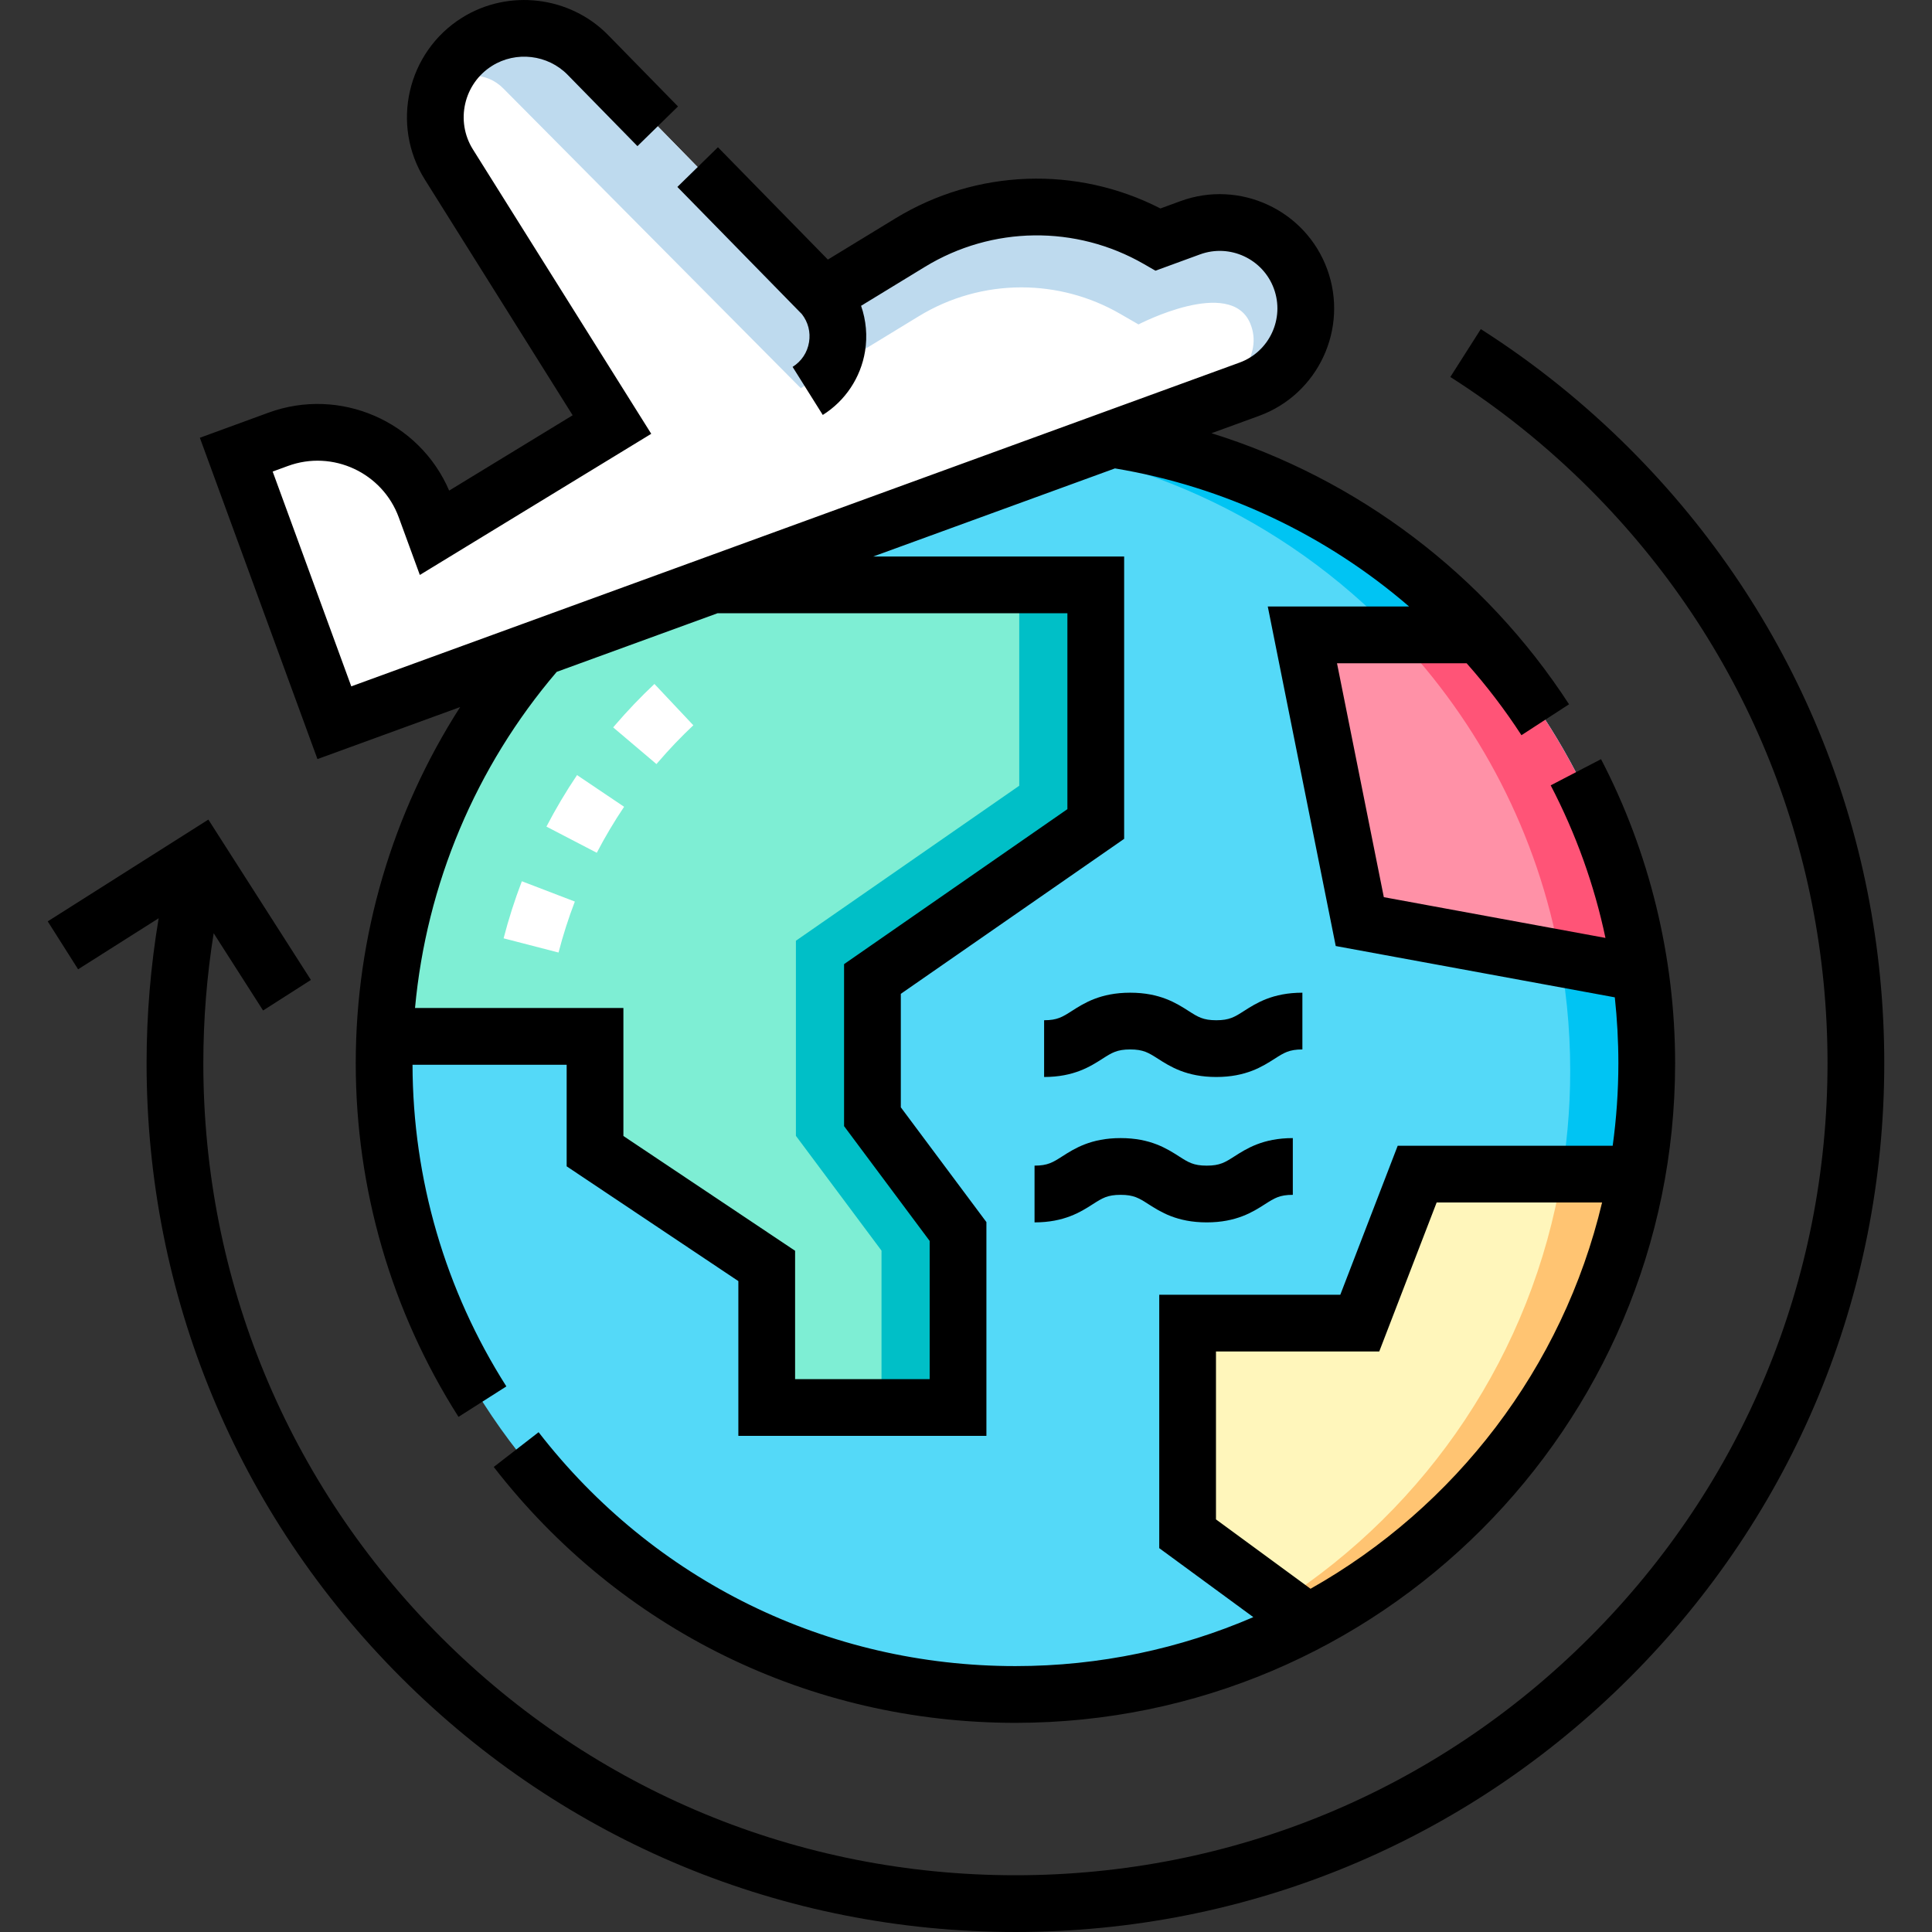 <svg id="Capa_1" enable-background="new 0 0 510.698 510.698" height="512" viewBox="0 0 510.698 510.698" width="512" xmlns="http://www.w3.org/2000/svg"><rect x="0" y="0" width="510.698" height="510.698" fill="#333333" stroke="none"/><g><g><path d="m293.981 116.101-151.214 55.115c-25.67 29.347-41.23 67.762-41.23 109.814 0 92.164 74.714 166.878 166.878 166.878s166.878-74.714 166.878-166.878c-.001-83.469-61.285-152.624-141.312-164.929z" fill="#54d9f8"/><path d="m268.414 114.153c-9.154 0-18.132.749-26.885 2.166 2.209-.087 4.427-.144 6.657-.144 92.164 0 166.878 74.714 166.878 166.878 0 83.01-60.613 151.853-139.993 164.711 89.076-3.497 160.22-76.801 160.22-166.734.001-92.163-74.713-166.877-166.877-166.877z" fill="#00c4f3"/><path d="m142.784 171.21c-24.225 27.693-39.448 63.458-41.088 102.741h55.592v30.341l45.386 30.341v37.421h50.569v-46.523l-22.625-30.341v-36.41l59.035-40.968v-63.204h-101.32z" fill="#7eeed4"/><path d="m289.653 217.812v-63.204h-20.228v53.09l-59.035 40.969v51.58l22.626 30.342v41.466h20.227v-46.523l-22.625-30.342v-36.409z" fill="#00bfc7"/><path d="m374.609 310.361-15.171 39.381h-45.512v55.689l31.954 23.433c44.867-23.56 77.697-66.935 86.84-118.503z" fill="#fff6bb"/><path d="m412.828 310.361c-7.802 47.39-35.559 88.054-74.365 113.063l7.418 5.44c44.867-23.56 77.697-66.935 86.84-118.503z" fill="#ffc472"/><path d="m391.003 167.82h-46.735l15.171 75.79 74.158 13.634c-4.891-34.267-20.188-65.175-42.594-89.424z" fill="#ff91a7"/><path d="m412.427 253.352 21.17 3.892c-4.891-34.267-20.188-65.175-42.594-89.425h-22.115c22.118 23.162 37.636 52.678 43.539 85.533z" fill="#ff5477"/><path d="m314.629 60.201-8.488 3.106c-20.156-11.623-45.303-11.529-65.532.811l-22.96 14.005-62.245-63.6c-7.738-7.906-19.939-9.353-29.312-3.476-11.008 6.903-14.336 21.422-7.434 32.43l43.102 68.739-46.881 28.597-2.424-6.623c-5.759-15.736-23.185-23.825-38.921-18.066l-11.081 4.055 25.932 70.857 241.863-88.156c11.786-4.313 17.844-17.364 13.53-29.15-4.312-11.784-17.363-17.842-29.149-13.529z" fill="#fff"/><path d="m343.78 73.732c-4.313-11.786-17.364-17.844-29.15-13.53l-8.488 3.106c-20.156-11.623-45.303-11.529-65.532.811l-22.96 14.005-62.245-63.6c-7.738-7.906-19.939-9.353-29.312-3.476-5.026 3.152-8.445 7.893-10.026 13.161.771-.956 1.702-1.809 2.799-2.497 1.815-1.138 3.905-1.74 6.043-1.74 3.093 0 5.987 1.216 8.148 3.424l78.627 79.22 31.201-19.034c8.171-4.984 17.547-7.618 27.115-7.618 9.134 0 18.137 2.407 26.033 6.961l4.911 2.832s24.328-12.685 29.528-.282c3.648 8.702-4.537 16.685-9.968 20.961l9.747-3.553c11.784-4.314 17.842-17.365 13.529-29.151z" fill="#bedaee"/></g><g><path d="m430.812 118.632c-11.988-11.988-25.237-22.632-39.38-31.636l-8.057 12.653c13.223 8.418 25.614 18.373 36.83 29.589 40.546 40.545 62.875 94.453 62.875 151.792s-22.329 111.247-62.875 151.792c-40.545 40.545-94.452 62.874-151.792 62.874-57.339 0-111.247-22.329-151.792-62.874s-62.875-94.453-62.875-151.792c0-11.548.928-23.039 2.734-34.346l13.065 20.429 12.637-8.081-27.105-42.386-42.46 26.904 8.028 12.671 21.292-13.491c-2.103 12.601-3.19 25.419-3.19 38.3 0 61.346 23.89 119.021 67.268 162.399s101.052 67.268 162.398 67.268c61.347 0 119.021-23.89 162.399-67.268s67.268-101.053 67.268-162.399-23.889-119.02-67.268-162.398z"/><path d="m121.632 186.903c-17.919 27.928-27.596 60.558-27.596 94.128 0 33.246 9.392 65.578 27.161 93.5l12.655-8.053c-16.16-25.393-24.729-54.785-24.808-85.026h40.745v26.849l45.386 30.341v40.914h65.569v-56.512l-22.625-30.341v-29.997l59.035-40.968v-74.628h-66.341l63.908-23.293c28.969 4.812 55.82 17.589 77.756 36.505h-37.359l17.965 89.747 73.77 13.563c.615 5.735.94 11.535.94 17.401 0 7.405-.519 14.69-1.502 21.83h-56.829l-15.171 39.38h-47.863v66.99l24.868 18.237c-19.303 8.321-40.562 12.94-62.881 12.94-49.648 0-95.59-22.535-126.046-61.827l-11.855 9.189c33.318 42.985 83.581 67.638 137.901 67.638 96.152 0 174.378-78.226 174.378-174.378 0-27.944-6.771-55.731-19.581-80.358l-13.307 6.922c6.7 12.883 11.534 26.367 14.475 40.329l-58.585-10.771-12.377-61.833h34.261c5.262 5.933 10.118 12.279 14.495 19.018l12.58-8.171c-22.357-34.419-55.958-59.65-94.512-71.654l12.584-4.587c15.65-5.728 23.724-23.12 17.997-38.771-5.728-15.65-23.123-23.723-38.771-17.996l-5.308 1.942c-22.14-11.342-48.655-10.429-70.041 2.615l-17.867 10.899-29.062-29.695-10.72 10.492 32.913 33.629c1.652 2.122 2.328 4.74 1.89 7.405-.451 2.738-1.994 5.059-4.345 6.534l7.975 12.705c5.956-3.739 10.028-9.863 11.17-16.802.673-4.084.286-8.223-1.045-12.051l16.904-10.311c17.721-10.811 39.898-11.085 57.879-.716l3.035 1.75 11.778-4.311c7.879-2.883 16.644 1.181 19.529 9.064 2.885 7.884-1.183 16.645-9.057 19.527l-234.825 85.591-20.78-56.78 4.038-1.478c11.828-4.328 24.972 1.773 29.3 13.601l5.566 15.21 61.169-37.313-47.136-75.172c-4.694-7.487-2.422-17.397 5.064-22.092 6.337-3.974 14.735-2.978 19.968 2.368l18.455 18.856 10.72-10.492-18.455-18.857c-10.13-10.35-26.389-12.277-38.657-4.584-14.494 9.089-18.892 28.275-9.803 42.769l39.068 62.306-32.642 19.912c-7.857-18.317-28.836-27.53-47.774-20.597l-18.124 6.633 31.083 84.934zm224.796 233.062-25.001-18.335v-44.389h43.16l15.171-39.38h43.73c-10.39 43.752-38.865 80.571-77.06 102.104zm-64.275-257.857v51.78l-59.035 40.968v42.822l22.625 30.342v36.535h-35.569v-33.929l-45.386-30.341v-33.833h-55.081c2.999-32.691 16.023-63.749 37.459-88.856l42.491-15.487h92.496z"/><path d="m298.752 277.406c3.495 0 4.859.873 7.336 2.458 3.182 2.036 7.538 4.824 15.422 4.824s12.24-2.788 15.422-4.824c2.477-1.585 3.841-2.458 7.336-2.458v-15c-7.884 0-12.24 2.788-15.422 4.824-2.477 1.585-3.841 2.458-7.336 2.458s-4.859-.873-7.336-2.458c-3.182-2.036-7.538-4.824-15.422-4.824-7.883 0-12.239 2.788-15.42 4.824-2.477 1.585-3.841 2.458-7.335 2.458v15c7.884 0 12.24-2.788 15.421-4.824 2.476-1.585 3.839-2.458 7.334-2.458z"/><path d="m273.468 323.12c7.884 0 12.24-2.789 15.421-4.824 2.477-1.585 3.84-2.458 7.334-2.458 3.495 0 4.859.873 7.336 2.458 3.182 2.036 7.538 4.824 15.422 4.824s12.24-2.788 15.422-4.824c2.477-1.585 3.841-2.458 7.336-2.458v-15c-7.884 0-12.24 2.788-15.422 4.824-2.477 1.585-3.841 2.458-7.336 2.458s-4.859-.873-7.336-2.458c-3.182-2.036-7.538-4.824-15.422-4.824-7.883 0-12.239 2.788-15.42 4.824-2.477 1.585-3.841 2.458-7.335 2.458z"/><path d="m147.642 251.79-14.522-3.756c1.319-5.101 2.942-10.176 4.825-15.086l14.006 5.369c-1.681 4.384-3.131 8.917-4.309 13.473zm10.11-26.369-13.309-6.92c2.426-4.666 5.147-9.248 8.089-13.617l12.443 8.376c-2.626 3.903-5.056 7.994-7.223 12.161zm15.776-23.448-11.444-9.696.479-.562c3.276-3.817 6.784-7.491 10.428-10.921l10.281 10.922c-3.258 3.067-6.396 6.353-9.326 9.767z" fill="#fff"/></g></g></svg>